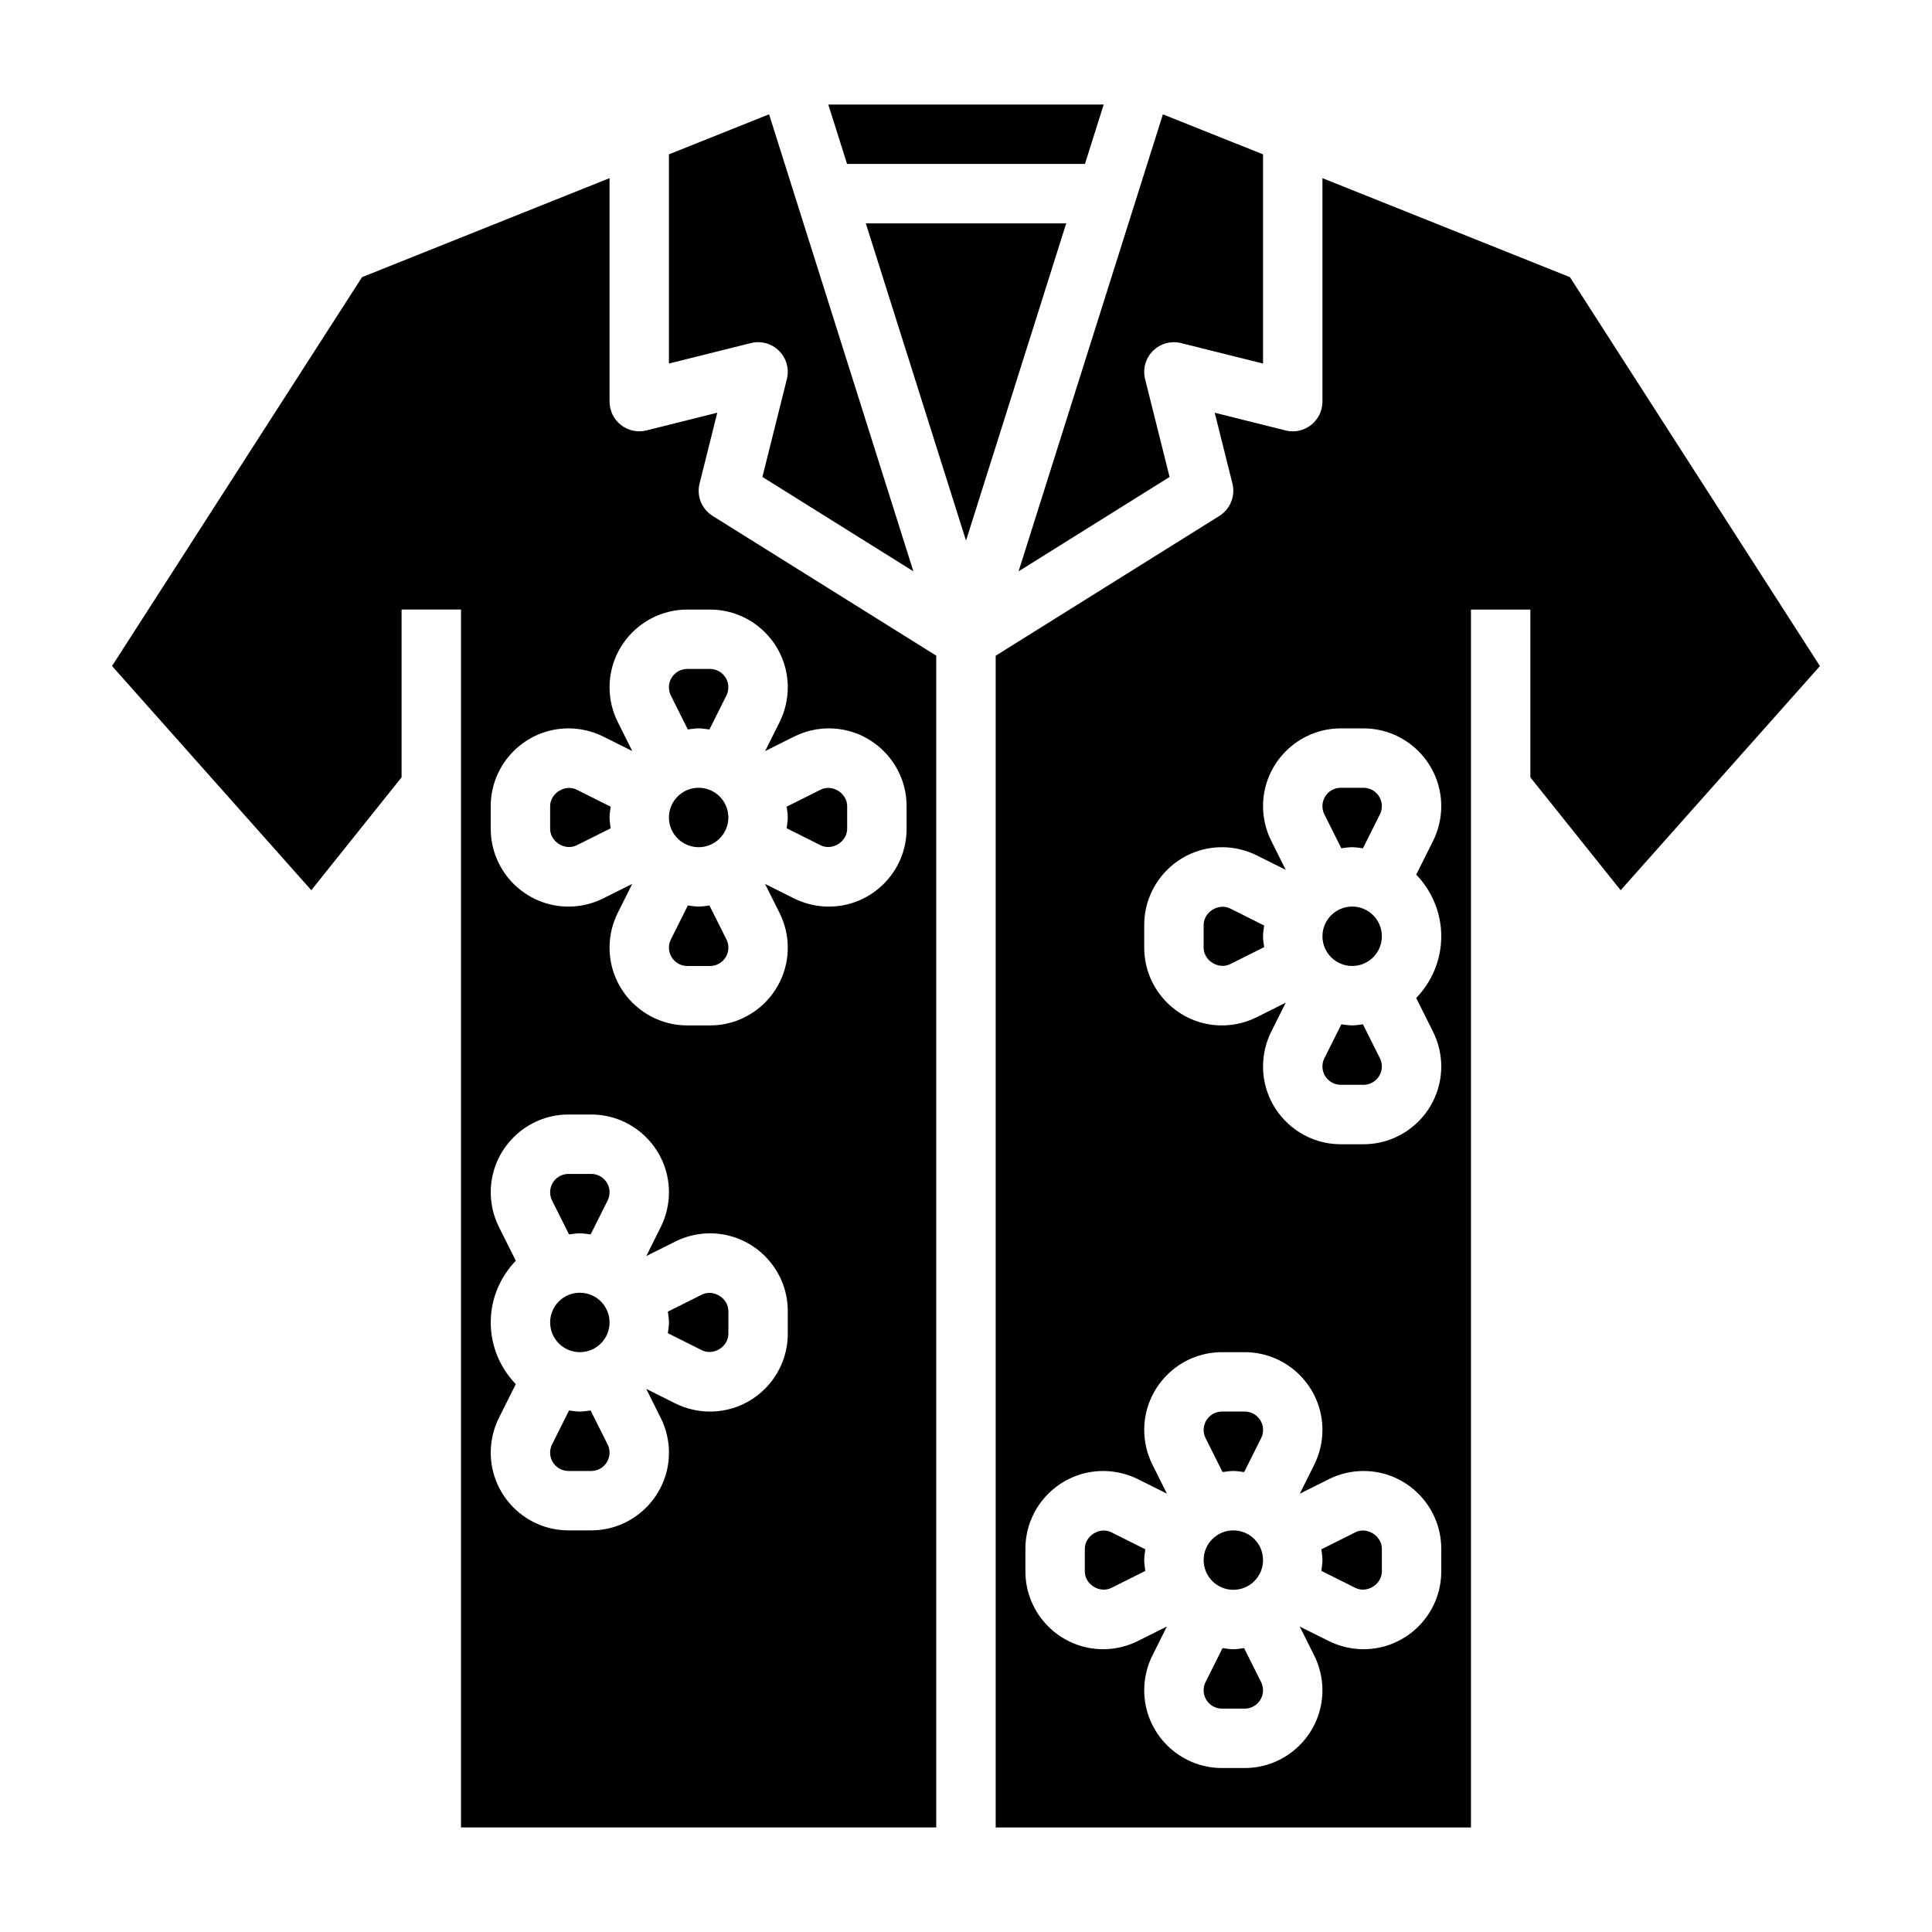 <?xml version="1.0" encoding="UTF-8"?>
<!-- Uploaded to: ICON Repo, www.svgrepo.com, Generator: ICON Repo Mixer Tools -->
<svg fill="#000000" width="800px" height="800px" version="1.1" viewBox="144 144 512 512" xmlns="http://www.w3.org/2000/svg">
 <g>
  <path d="m361.46 368c3.094 1.551 7.047-0.93 7.047-4.356v-6.016c0-3.434-3.953-5.902-7.047-4.352l-8.988 4.496c0.117 0.953 0.289 1.891 0.289 2.863 0 0.977-0.172 1.914-0.293 2.859z"/>
  <path d="m296.84 353.28c-3.078-1.543-7.047 0.93-7.047 4.356v6.016c0 3.434 3.969 5.894 7.047 4.352l8.988-4.496c-0.117-0.953-0.289-1.891-0.289-2.867 0-0.977 0.172-1.914 0.293-2.859z"/>
  <path d="m329.98 487.1-8.988 4.496c0.117 0.953 0.289 1.891 0.289 2.863 0 0.977-0.172 1.914-0.293 2.859l8.988 4.496c3.098 1.566 7.051-0.914 7.051-4.348v-6.016c0-3.43-3.961-5.894-7.047-4.352z"/>
  <path d="m332.01 383.96c-0.945 0.117-1.883 0.289-2.859 0.289-0.977 0-1.914-0.172-2.859-0.293l-4.496 8.988c-0.34 0.672-0.516 1.43-0.516 2.184 0 2.684 2.18 4.867 4.867 4.867h6.016c2.68 0 4.863-2.184 4.863-4.867 0-0.754-0.172-1.504-0.512-2.172z"/>
  <path d="m326.14 321.28c-2.688 0-4.867 2.18-4.867 4.867 0 0.754 0.172 1.504 0.512 2.172l4.496 8.988c0.953-0.109 1.891-0.281 2.863-0.281 0.977 0 1.914 0.172 2.859 0.293l4.496-8.988c0.344-0.672 0.52-1.43 0.52-2.184 0-2.688-2.184-4.867-4.867-4.867z"/>
  <path d="m337.02 360.64c0 4.348-3.527 7.875-7.875 7.875-4.348 0-7.871-3.527-7.871-7.875 0-4.348 3.523-7.871 7.871-7.871 4.348 0 7.875 3.523 7.875 7.871"/>
  <path d="m300.52 517.79c-0.945 0.117-1.883 0.289-2.856 0.289-0.977 0-1.914-0.172-2.859-0.293l-4.496 8.988c-0.344 0.672-0.52 1.43-0.52 2.184 0 2.684 2.184 4.867 4.867 4.867h6.016c2.684 0 4.863-2.184 4.863-4.867 0-0.754-0.172-1.504-0.512-2.172z"/>
  <path d="m431.52 187.45 4.973-15.742h-72.988l4.977 15.742z"/>
  <path d="m300.67 455.1h-6.016c-2.68 0-4.863 2.184-4.863 4.867 0 0.754 0.172 1.504 0.512 2.172l4.496 8.988c0.953-0.109 1.891-0.281 2.867-0.281 0.977 0 1.914 0.172 2.859 0.293l4.496-8.988c0.34-0.672 0.516-1.43 0.516-2.184 0-2.684-2.18-4.867-4.867-4.867z"/>
  <path d="m453.95 270.4-6.488-25.938c-0.668-2.684 0.117-5.519 2.07-7.469 1.961-1.953 4.801-2.746 7.477-2.07l21.707 5.422v-55.438l-26.535-10.613-38.25 121.12z"/>
  <path d="m350.46 236.99c1.961 1.953 2.738 4.785 2.07 7.469l-6.488 25.938 40.012 25.008-38.238-121.11-26.539 10.609v55.434l21.703-5.414c2.699-0.684 5.519 0.109 7.481 2.062z"/>
  <path d="m305.54 494.46c0 4.348-3.523 7.875-7.871 7.875-4.348 0-7.875-3.527-7.875-7.875 0-4.348 3.527-7.871 7.875-7.871 4.348 0 7.871 3.523 7.871 7.871"/>
  <path d="m329.39 272.14 4.691-18.766-18.758 4.691c-2.356 0.598-4.848 0.055-6.754-1.434-1.914-1.488-3.031-3.777-3.031-6.203v-59.223l-65.59 26.238-66.258 103.06 52.805 59.41 23.93-29.914v-44.469h15.742v322.75h125.95v-310.52l-59.277-37.047c-2.879-1.809-4.281-5.269-3.453-8.578zm23.379 225.33c0 11.359-9.242 20.609-20.609 20.609-3.18 0-6.367-0.754-9.219-2.172l-7.676-3.832 3.832 7.676c1.43 2.832 2.184 6.027 2.184 9.207 0 11.359-9.242 20.609-20.609 20.609h-6.016c-11.363 0-20.605-9.25-20.605-20.609 0-3.18 0.754-6.375 2.172-9.219l4.465-8.926c-4.086-4.25-6.637-9.996-6.637-16.352 0-6.352 2.551-12.098 6.644-16.352l-4.465-8.926c-1.426-2.84-2.18-6.035-2.18-9.215 0-11.359 9.242-20.609 20.609-20.609h6.016c11.363 0 20.605 9.25 20.605 20.609 0 3.18-0.754 6.375-2.172 9.219l-3.832 7.676 7.676-3.832c2.84-1.43 6.027-2.184 9.207-2.184 11.367 0 20.609 9.25 20.609 20.609zm0-171.32c0 3.18-0.754 6.375-2.172 9.219l-3.832 7.676 7.676-3.832c2.84-1.43 6.027-2.184 9.207-2.184 11.367 0 20.609 9.25 20.609 20.609v6.016c0 11.355-9.242 20.605-20.609 20.605-3.18 0-6.367-0.754-9.219-2.172l-7.676-3.832 3.832 7.676c1.43 2.832 2.184 6.027 2.184 9.207 0 11.359-9.242 20.609-20.609 20.609h-6.016c-11.363 0-20.605-9.25-20.605-20.609 0-3.18 0.754-6.375 2.172-9.219l3.832-7.676-7.676 3.832c-2.84 1.43-6.027 2.184-9.207 2.184-11.367 0-20.609-9.25-20.609-20.609v-6.016c0-11.355 9.242-20.605 20.609-20.605 3.18 0 6.367 0.754 9.219 2.172l7.676 3.832-3.832-7.676c-1.43-2.832-2.184-6.027-2.184-9.207 0-11.359 9.242-20.609 20.609-20.609h6.016c11.363 0 20.605 9.25 20.605 20.609z"/>
  <path d="m473.86 518.08h-6.016c-2.684 0-4.863 2.18-4.863 4.867 0 0.754 0.172 1.504 0.512 2.172l4.496 8.988c0.949-0.109 1.887-0.281 2.863-0.281 0.977 0 1.914 0.172 2.859 0.293l4.496-8.988c0.344-0.672 0.516-1.43 0.516-2.184 0-2.688-2.18-4.867-4.863-4.867z"/>
  <path d="m505.19 415.45c-0.945 0.117-1.879 0.289-2.856 0.289-0.977 0-1.914-0.172-2.859-0.293l-4.496 8.988c-0.344 0.672-0.52 1.43-0.52 2.184 0 2.684 2.184 4.867 4.867 4.867h6.016c2.684 0 4.863-2.184 4.863-4.867 0-0.754-0.172-1.504-0.512-2.172z"/>
  <path d="m470.02 384.77c-3.086-1.543-7.043 0.93-7.043 4.356v6.016c0 3.434 3.953 5.902 7.047 4.352l8.988-4.496c-0.121-0.953-0.293-1.891-0.293-2.867s0.172-1.914 0.293-2.859z"/>
  <path d="m503.16 550.08-8.988 4.496c0.117 0.953 0.289 1.887 0.289 2.863s-0.172 1.914-0.293 2.859l8.988 4.496c3.106 1.551 7.051-0.914 7.051-4.348v-6.016c0-3.422-3.953-5.902-7.047-4.352z"/>
  <path d="m510.21 392.12c0 4.348-3.523 7.875-7.871 7.875-4.348 0-7.875-3.527-7.875-7.875s3.527-7.871 7.875-7.871c4.348 0 7.871 3.523 7.871 7.871"/>
  <path d="m505.34 352.77h-6.016c-2.684 0-4.867 2.18-4.867 4.867 0 0.754 0.172 1.504 0.512 2.172l4.496 8.988c0.953-0.109 1.891-0.281 2.867-0.281 0.977 0 1.914 0.172 2.859 0.293l4.496-8.988c0.344-0.672 0.516-1.43 0.516-2.184 0-2.688-2.18-4.867-4.863-4.867z"/>
  <path d="m373.45 203.2 26.555 84.07 26.551-84.07z"/>
  <path d="m438.53 550.08c-3.07-1.551-7.043 0.93-7.043 4.356v6.016c0 3.441 3.969 5.894 7.047 4.352l8.988-4.496c-0.121-0.953-0.293-1.891-0.293-2.867s0.172-1.914 0.293-2.859z"/>
  <path d="m473.7 580.77c-0.945 0.117-1.879 0.289-2.856 0.289-0.977 0-1.914-0.172-2.859-0.293l-4.496 8.988c-0.344 0.672-0.516 1.43-0.516 2.184 0 2.684 2.18 4.867 4.863 4.867h6.016c2.684 0 4.863-2.184 4.863-4.867 0-0.754-0.172-1.504-0.512-2.172z"/>
  <path d="m478.72 557.44c0 4.348-3.523 7.875-7.871 7.875s-7.871-3.527-7.871-7.875 3.523-7.871 7.871-7.871 7.871 3.523 7.871 7.871"/>
  <path d="m560.05 217.45-65.59-26.238v59.223c0 2.426-1.117 4.715-3.031 6.203-1.906 1.488-4.41 2.039-6.754 1.434l-18.758-4.691 4.691 18.766c0.828 3.305-0.574 6.769-3.465 8.582l-59.273 37.043v310.52h125.95v-322.75h15.742v44.469l23.93 29.914 52.805-59.41zm-34.102 343c0 11.359-9.238 20.609-20.605 20.609-3.18 0-6.367-0.754-9.219-2.172l-7.676-3.832 3.832 7.676c1.426 2.832 2.18 6.027 2.18 9.207 0 11.359-9.238 20.609-20.605 20.609h-6.016c-11.367 0-20.609-9.25-20.609-20.609 0-3.18 0.754-6.375 2.172-9.219l3.832-7.676-7.676 3.832c-2.84 1.43-6.027 2.184-9.207 2.184-11.367 0-20.609-9.25-20.609-20.609v-6.016c0-11.355 9.242-20.605 20.609-20.605 3.18 0 6.367 0.754 9.219 2.172l7.676 3.832-3.832-7.676c-1.426-2.832-2.184-6.027-2.184-9.207 0-11.359 9.242-20.609 20.609-20.609h6.016c11.367 0 20.605 9.25 20.605 20.609 0 3.18-0.754 6.375-2.172 9.219l-3.832 7.676 7.676-3.832c2.84-1.43 6.027-2.184 9.211-2.184 11.367 0 20.605 9.25 20.605 20.609zm0-168.32c0 6.352-2.551 12.098-6.644 16.352l4.465 8.926c1.426 2.844 2.18 6.039 2.18 9.219 0 11.359-9.238 20.609-20.605 20.609h-6.016c-11.367 0-20.609-9.25-20.609-20.609 0-3.18 0.754-6.375 2.172-9.219l3.832-7.676-7.676 3.832c-2.84 1.43-6.027 2.184-9.207 2.184-11.367 0-20.609-9.25-20.609-20.609v-6.016c0-11.355 9.242-20.605 20.609-20.605 3.18 0 6.367 0.754 9.219 2.172l7.676 3.832-3.832-7.676c-1.43-2.832-2.184-6.027-2.184-9.207 0-11.359 9.242-20.609 20.609-20.609h6.016c11.367 0 20.605 9.25 20.605 20.609 0 3.18-0.754 6.375-2.172 9.219l-4.465 8.926c4.086 4.25 6.637 9.996 6.637 16.348z"/>
 </g>
</svg>
